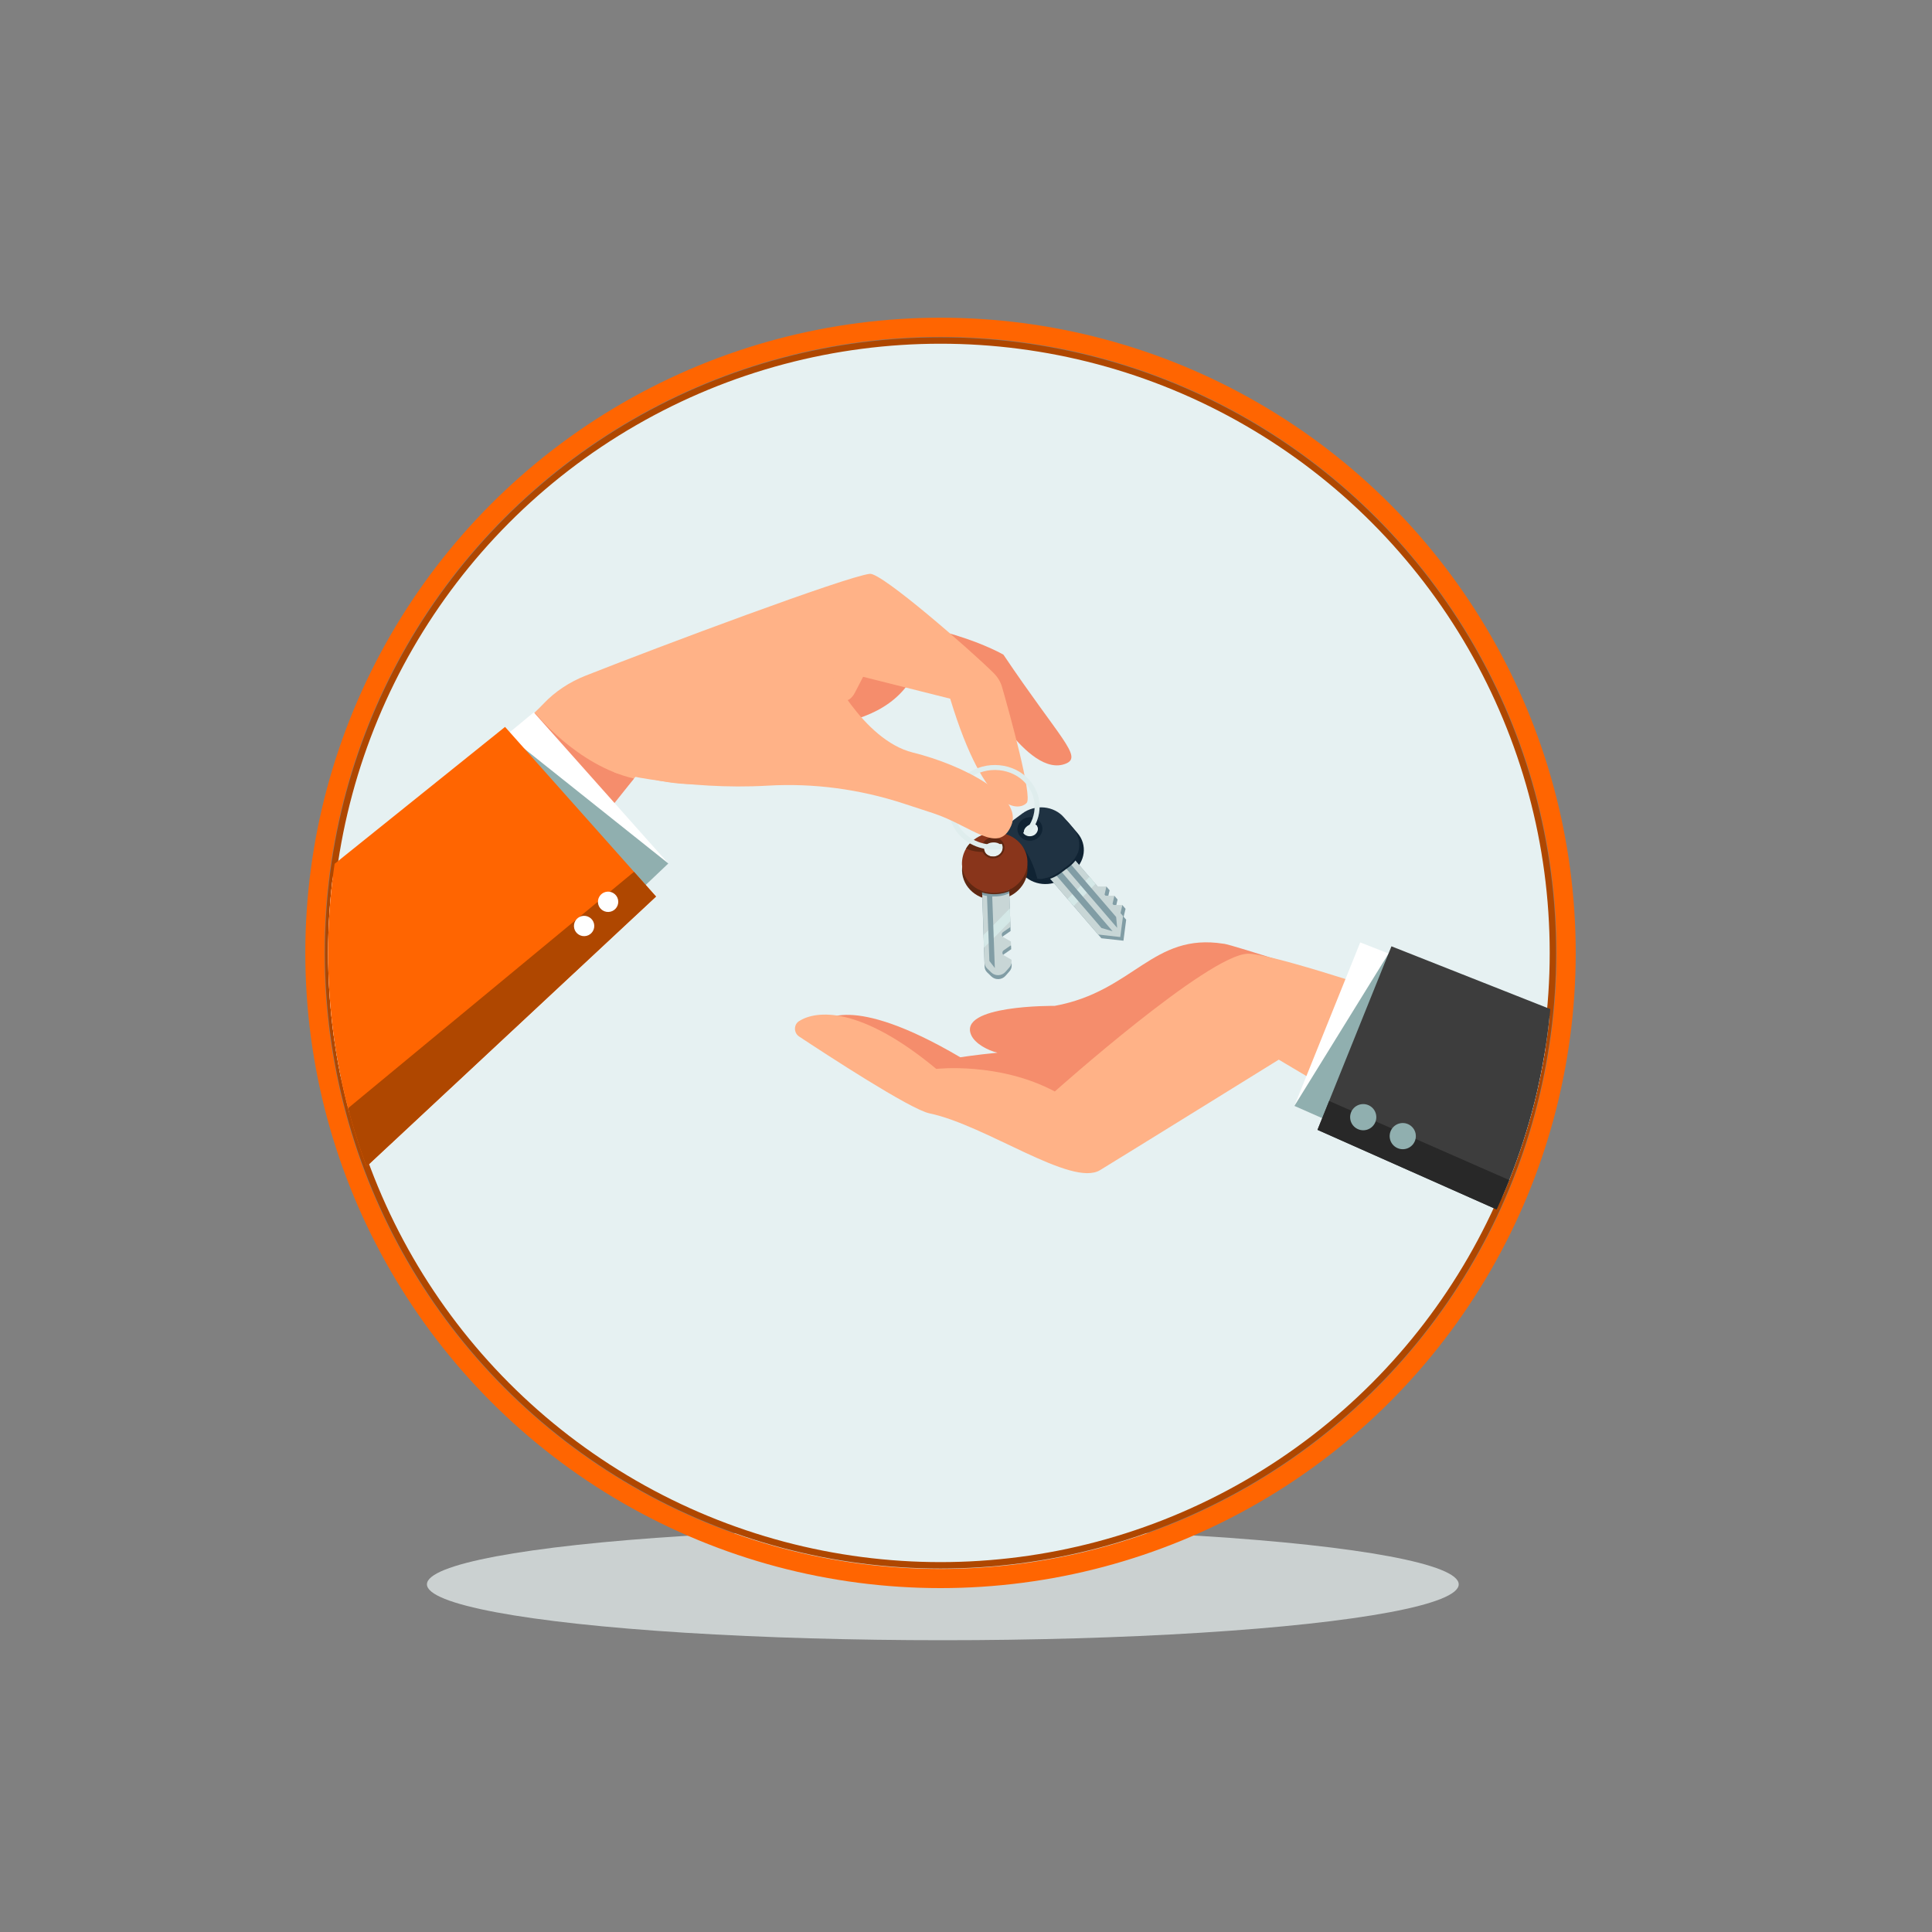 <?xml version="1.0" encoding="UTF-8"?><svg id="Ebene_1" xmlns="http://www.w3.org/2000/svg" xmlns:xlink="http://www.w3.org/1999/xlink" viewBox="0 0 283.46 283.46"><rect x="0" y="0" width="283.46" height="283.46" fill="#808080" stroke="none"/><defs><style>.cls-1{fill:#e6f1f2;}.cls-2{stroke-width:.66px;}.cls-2,.cls-3{stroke:#102333;}.cls-2,.cls-3,.cls-4,.cls-5,.cls-6,.cls-7,.cls-8,.cls-9{fill:none;}.cls-2,.cls-3,.cls-4,.cls-5,.cls-7,.cls-8,.cls-9{stroke-miterlimit:10;}.cls-10{fill:#89351b;}.cls-11{fill:#fff;}.cls-12{fill:#3d3d3d;}.cls-13{fill:#90afaf;}.cls-14{fill:#ffb287;}.cls-15{fill:#af4700;}.cls-16{fill:#102333;}.cls-17{fill:#d4e8e7;}.cls-3{stroke-width:.27px;}.cls-4{stroke-width:.2px;}.cls-4,.cls-7{stroke:#602812;}.cls-18{clip-path:url(#clippath-1);}.cls-19{fill:#602812;}.cls-20{fill:#282828;}.cls-21{fill:#f58d6c;}.cls-22{fill:#1f3242;}.cls-23{fill:#cbd1d1;}.cls-24{fill:#ff6501;}.cls-5{stroke:#ff6501;stroke-width:2.81px;}.cls-25{fill:#819da5;}.cls-7{stroke-width:.27px;}.cls-8{stroke:#af4700;stroke-width:.94px;}.cls-9{stroke:#dfeded;stroke-width:.73px;}.cls-26{fill:#c8d6d6;}</style><clipPath id="clippath-1"><circle class="cls-6" cx="137.99" cy="139.81" r="89.85"/></clipPath></defs><ellipse class="cls-23" cx="138.33" cy="232.45" rx="75.69" ry="8.2"/><circle class="cls-5" cx="137.99" cy="139.81" r="91.79"/><g><circle class="cls-1" cx="137.99" cy="139.81" r="89.85"/><circle class="cls-8" cx="137.99" cy="139.81" r="89.85"/></g><g class="cls-18"><g><g><g><path class="cls-21" d="M179.55,138.47c-10.45-1.68-13.19,6.99-24.81,9.11,0,0-14.39-.17-12.21,4.36,.57,1.18,2.35,2.16,3.82,2.51-3.15,.31-5.46,.67-5.46,.67-16.4-9.66-20.16-5.19-20.16-5.19l20.52,10.39s27.26,.13,27.8,.11c.54-.01,9.36-11.89,9.36-11.89l52.92,21.42,4.25-13.27s-52.87-17.72-56.02-18.23Z"/><path class="cls-14" d="M117.23,149.83c2.48-1.63,8.98-2.27,20.14,7,0,0,9.18-1.06,17.39,3.31,0,0,22.53-20.11,28.32-20.21,5.79-.11,52.5,16.77,52.5,16.77l2.96,16.91-15.71,2.75-35.21-20.89s-22.98,14.24-26.22,16.21c-4.17,2.55-16.74-6.6-25.03-8.33-2.83-.59-15.21-8.69-19.12-11.27-.8-.53-.83-1.73-.02-2.26Z"/><polygon class="cls-11" points="189.91 162.26 199.57 138.27 240.27 154.19 242.39 174.19 221.87 176.36 189.91 162.26"/><polygon class="cls-13" points="189.91 162.26 203.73 139.9 242.39 174.19 221.87 176.36 189.91 162.26"/><polygon class="cls-12" points="193.3 165.77 204.15 138.84 249.36 156.71 249.36 190.68 193.3 165.77"/><path class="cls-21" d="M108.9,105.89s17.99,3.83,24.51-5.76l10.03,.16s7.32,14.13,12.98,11.73c2.44-1.03-.95-3.7-9.2-15.97,0,0-10.21-5.95-25.48-4.95l-12.86,14.79Z"/><path class="cls-14" d="M44.25,132.35l33.1-26.87c.87-.7,1.67-1.47,2.44-2.28,1.64-1.72,3.73-3.12,6.11-4.06,10.81-4.28,38.24-14.55,41.72-14.95,1.73-.2,14.83,11.24,18.16,14.55,.6,.59,1.02,1.3,1.24,2.06,1.1,3.84,4.48,16.02,3.62,16.99-1.02,1.15-5.96,2.06-11.23-15.28l-12.78-3.21-3.09,6.01s-12.1,14.13-30.07,8.38l-49.22,57.86v-39.21Z"/><path class="cls-21" d="M78.55,104.65s6.08,7.64,14.47,9.58l-3.51,4.4-12.31-12.4,1.35-1.58Z"/><polygon class="cls-11" points="98.06 126.69 78.32 104.51 44.25 132.69 44.25 159.27 68.99 154.3 98.06 126.69"/><polygon class="cls-13" points="98.06 126.69 74.46 107.88 44.25 159.91 68.99 154.3 98.06 126.69"/><polygon class="cls-24" points="96.25 131.54 74.1 106.65 44.25 130.63 44.25 180.03 96.25 131.54"/><path class="cls-21" d="M124.74,105.44l-2.35-2.73c-.15-.11-.23-.86,.39-.67,1.38,.42,1.45,2.24,3.88-2.5l-1.91,5.9Z"/><g><path class="cls-16" d="M148.72,126.71l1.29,1.5c1.49,1.74,4.24,2,6.14,.59l1.2-.89c1.9-1.41,2.23-3.97,.73-5.7l-1.29-1.5c-1.49-1.74-4.24-2-6.14-.59l-1.2,.89c-1.9,1.41-2.23,3.97-.73,5.7Zm2-5.51c1.25-.93,2.53,.57,1.29,1.5-1.25,.93-2.53-.57-1.29-1.5Z"/><polygon class="cls-25" points="155.14 123.2 161.5 130.6 162.33 130.07 162.8 130.62 162.53 131.79 162.67 131.97 163.5 131.43 163.97 131.98 163.7 133.15 163.84 133.33 164.67 132.79 165.14 133.34 164.86 134.51 165.23 134.94 164.83 138.02 161.59 137.66 151.49 125.91 155.14 123.2"/><polygon class="cls-26" points="164.4 133.97 164.77 134.4 164.36 137.48 161.12 137.11 157.52 132.92 156.63 131.89 151.03 125.37 154.67 122.66 159.83 128.65 160.72 129.69 161.04 130.06 162.33 130.07 162.06 131.25 162.21 131.42 163.5 131.43 163.23 132.61 163.38 132.78 164.67 132.79 164.4 133.97"/><path class="cls-17" d="M160.72,129.69c-1.06,1.09-2.12,2.17-3.19,3.24l-.89-1.04c1.07-1.07,2.14-2.15,3.2-3.24l.89,1.04Z"/><polygon class="cls-25" points="163.24 136.63 161.6 136.15 152.09 125.08 152.84 124.53 163.24 136.63"/><polygon class="cls-25" points="163.91 136.14 163.76 134.54 154.25 123.48 153.51 124.03 163.91 136.14"/><path class="cls-22" d="M157.41,121.45l-1.29-1.5c-1.49-1.74-4.24-2-6.14-.59l-1.2,.89c-1.83,1.36-2.2,3.8-.88,5.53,.05,.06,.09,.12,.14,.18l1.29,1.5c.73,.85,1.77,1.35,2.86,1.47,1.13,.12,2.32-.16,3.28-.88l1.2-.89c1.9-1.41,2.23-3.97,.73-5.7Zm-5.57,1.08c-1.25,.93-2.77-.84-1.52-1.77,1.25-.93,2.77,.84,1.52,1.77Zm.36,6.39c-1.09-.12-2.13-.61-2.86-1.47l-1.29-1.5c-.05-.06-.1-.12-.14-.18,.08-.81,.21-1.82,.2-1.9-.01-.11-.07-1.17-.07-1.17,1.42,.53,3.18,2.44,4.15,6.21Z"/><path class="cls-2" d="M152.04,122.71c.65-.49,.77-1.37,.25-1.97-.51-.6-1.46-.69-2.12-.2"/><path class="cls-19" d="M145.8,122.9c-2.65,.12-4.73,2.41-4.65,4.87,.08,2.46,2.3,4.36,4.95,4.24,2.65-.12,4.74-2.2,4.66-4.66-.08-2.46-2.31-4.56-4.96-4.45Zm-.02,2.98c-1.88,.08-1.95-2.2-.08-2.28,1.88-.08,1.95,2.2,.08,2.28Z"/><path class="cls-25" d="M147.33,140.77c-.3-.17-.31-.57-.03-.77l1.06-.73-.02-.54-1.1-.63c-.3-.17-.31-.57-.03-.77l1.06-.73-.28-8.43c-.02-.7-.66-1.25-1.42-1.21l-1.23,.05c-.76,.03-1.36,.63-1.33,1.33l.45,13.49c.01,.31,.14,.61,.37,.83l.63,.61c.57,.55,1.53,.51,2.06-.09l.59-.67c.22-.24,.33-.55,.32-.86v-.26s-1.11-.63-1.11-.63Z"/><path class="cls-26" d="M147.97,127.57l.04,1.23,.07,2.26,.08,2.23,.06,1.89,.03,.83-1.06,.73c-.29,.2-.28,.6,.03,.77l1.1,.63,.02,.54-1.06,.73c-.29,.2-.27,.6,.03,.77l1.1,.63v.26c.02,.31-.09,.62-.31,.86l-.59,.67c-.53,.6-1.49,.64-2.06,.09l-.63-.61c-.23-.22-.36-.52-.37-.83l-.07-2.19-.06-1.86-.2-5.88-.07-2.11-.05-1.45c-.02-.7,.57-1.3,1.33-1.33l1.23-.05c.76-.03,1.39,.51,1.42,1.21Z"/><path class="cls-17" d="M148.16,133.28l.06,1.89c-1.27,1.31-2.56,2.6-3.85,3.87l-.06-1.86c1.3-1.29,2.58-2.59,3.85-3.9Z"/><path class="cls-25" d="M148.01,128.79l.07,2.26c-1.73,.84-3.59,.36-3.97,.25l-.07-2.11c.35-.05,.94-.11,1.74-.35,1.38-.42,1.6-.15,2.23-.05Z"/><polygon class="cls-25" points="145.96 142.03 145.16 140.99 144.67 127.51 145.43 127.48 145.96 142.03"/><path class="cls-10" d="M145.8,122.15c-1.28,.06-2.44,.57-3.27,1.37-.31,.29-.57,.62-.78,.97-.41,.69-.63,1.48-.61,2.32,.08,2.46,2.3,4.36,4.95,4.24,2.65-.12,4.74-2.2,4.66-4.66-.08-2.46-2.3-4.36-4.95-4.24Zm0,3.53c-.64,.03-1.08-.27-1.29-.68-.14-.26-.19-.58-.15-.87,.09-.58,.53-1.11,1.35-1.15,1.88-.08,1.97,2.62,.09,2.7Z"/><path class="cls-19" d="M144.51,125.01c-.72,0-1.82-.05-2.76-.52,.21-.36,.48-.68,.78-.97,.55,.23,1.25,.53,1.34,.56,.07,.02,.27,.03,.49,.06-.05,.3,0,.61,.15,.87Z"/><path class="cls-4" d="M148.43,130.5c-.68,.34-1.48,.56-2.33,.59-.91,.04-1.77-.13-2.51-.45"/><path class="cls-7" d="M145.87,125.8c-.84,.09-1.59-.47-1.67-1.25-.08-.78,.53-1.48,1.37-1.57"/><path class="cls-9" d="M150.32,122.51c2.23-2.1,2.49-5.43,.5-7.75-2.15-2.5-6.11-2.88-8.85-.85-2.74,2.04-3.21,5.72-1.06,8.22,1.54,1.79,3.99,2.49,6.27,2.01"/><path class="cls-2" d="M150.18,120.54c-.65,.49-.77,1.37-.25,1.97,.51,.6,1.46,.69,2.12,.2"/><path class="cls-3" d="M152.96,129.05c.86-.1,1.75-.44,2.53-1.02l1.2-.89c.73-.54,1.25-1.21,1.56-1.91"/><path class="cls-7" d="M145.57,122.98c.84-.09,1.59,.47,1.67,1.25,.08,.78-.53,1.48-1.37,1.57"/></g><path class="cls-14" d="M90.09,113.34s10.51,2.63,22.53,1.93c6.77-.4,13.52,.53,19.88,2.6,1.58,.51,3.1,1.01,4.38,1.43,5.68,1.87,9.58,6.15,11.47,1.87,1.88-4.28-7-8.92-14.42-10.76-7.42-1.84-12.55-12.63-12.55-12.63l-31.29,15.56Z"/></g><polygon class="cls-15" points="93.02 127.91 44.25 168.23 44.25 180.03 96.25 131.54 93.02 127.91"/><path class="cls-11" d="M87.77,132.66c.19,.8,1,1.29,1.8,1.1,.8-.19,1.29-1,1.1-1.8-.19-.8-1-1.29-1.8-1.1-.8,.19-1.29,1-1.1,1.8Z"/><path class="cls-11" d="M84.25,136.21c.19,.8,1,1.29,1.8,1.1,.8-.19,1.29-1,1.1-1.8-.19-.8-1-1.29-1.8-1.1-.8,.19-1.29,1-1.1,1.8Z"/></g><polygon class="cls-20" points="195.01 161.53 249.36 185.41 249.36 190.68 193.3 165.77 195.01 161.53"/><path class="cls-13" d="M201.92,163.71c.11,1.05-.65,2-1.71,2.11-1.05,.11-2-.65-2.11-1.71-.11-1.05,.65-2,1.71-2.11,1.05-.11,2,.65,2.11,1.71Z"/><path class="cls-13" d="M207.72,166.49c.11,1.05-.65,2-1.71,2.11-1.05,.11-2-.65-2.11-1.71-.11-1.05,.65-2,1.71-2.11,1.05-.11,2,.65,2.11,1.71Z"/></g></g></svg>